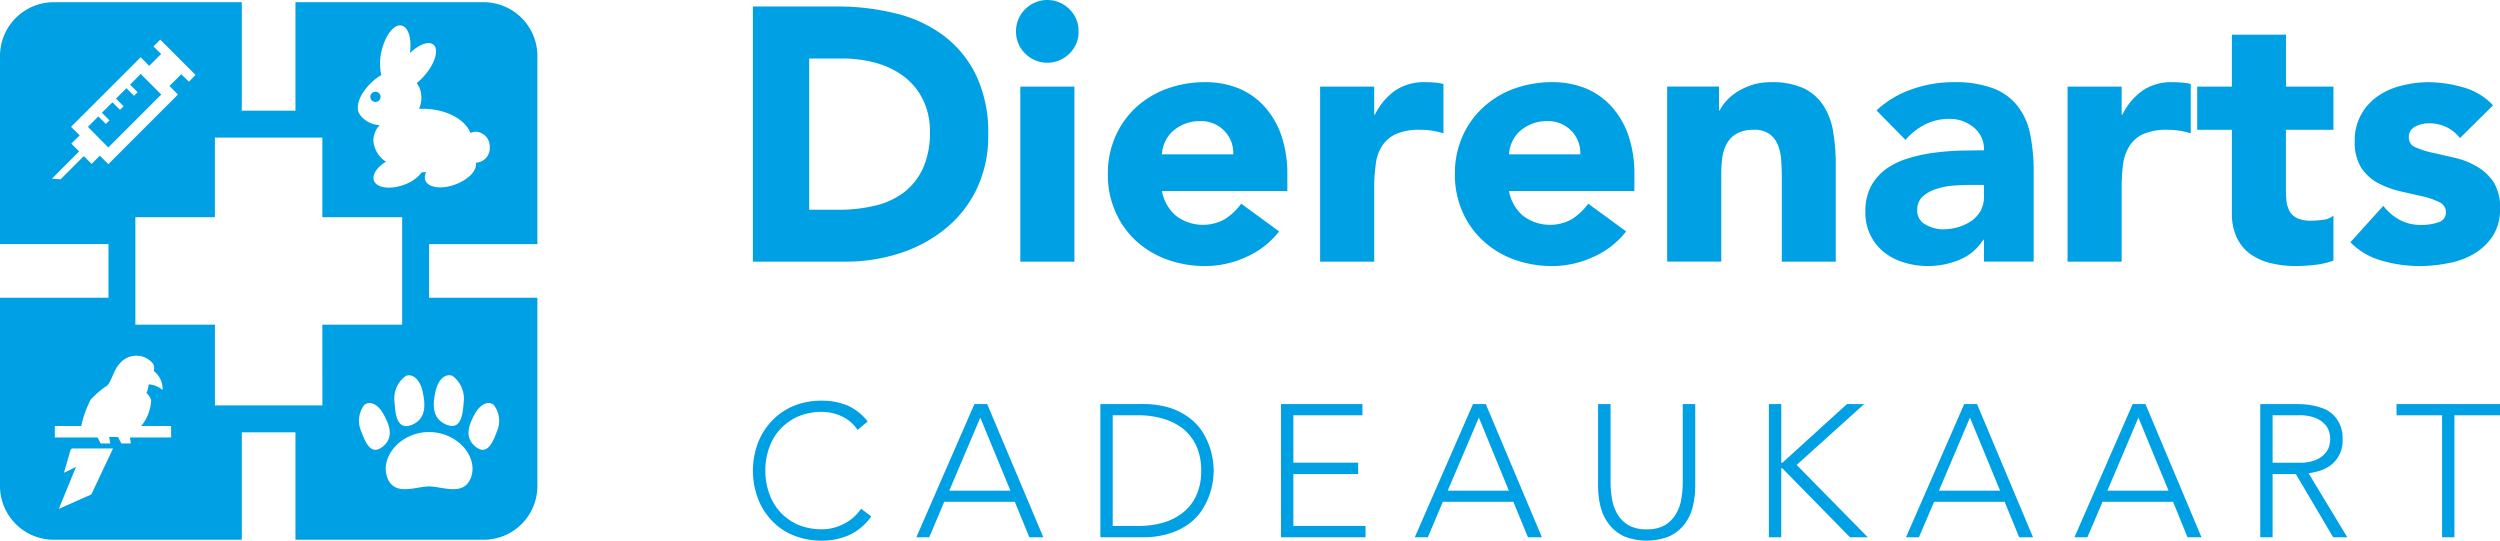 <?xml version="1.0" encoding="UTF-8"?>
<svg xmlns="http://www.w3.org/2000/svg" xmlns:xlink="http://www.w3.org/1999/xlink" id="Group_14809" data-name="Group 14809" width="220.345" height="47.65" viewBox="0 0 220.345 47.65">
  <defs>
    <clipPath id="clip-path">
      <rect id="Rectangle_7611" data-name="Rectangle 7611" width="220.345" height="47.65" fill="#00a1e4"></rect>
    </clipPath>
  </defs>
  <g id="Group_14808" data-name="Group 14808" clip-path="url(#clip-path)">
    <path id="Path_9753" data-name="Path 9753" d="M70.9,6.516a9.6,9.6,0,0,0-2.876-3.511,11.586,11.586,0,0,0-4.236-1.956A21.245,21.245,0,0,0,58.656.44H51.22V22.931h8.1a15.6,15.6,0,0,0,4.806-.726,12.415,12.415,0,0,0,4.029-2.151,10.178,10.178,0,0,0,2.772-3.485,10.728,10.728,0,0,0,1.036-4.819A11.71,11.71,0,0,0,70.9,6.516M66.2,14.73a5.747,5.747,0,0,1-1.7,2.125,6.977,6.977,0,0,1-2.552,1.153,13.922,13.922,0,0,1-3.2.35H56.182V5.026H59.1a11.085,11.085,0,0,1,2.967.389,7.38,7.38,0,0,1,2.462,1.192A5.788,5.788,0,0,1,66.2,8.628a6.274,6.274,0,0,1,.622,2.876A7.54,7.54,0,0,1,66.2,14.73" transform="translate(15.137 0.13)" fill="#00a1e4"></path>
    <path id="Path_9754" data-name="Path 9754" d="M69.5,23.061h4.768V7.631H69.5ZM73.836.816a2.753,2.753,0,0,0-3.913,0,2.7,2.7,0,0,0-.8,1.956,2.671,2.671,0,0,0,.8,1.943,2.753,2.753,0,0,0,3.913,0,2.621,2.621,0,0,0,.8-1.943,2.65,2.65,0,0,0-.8-1.956" transform="translate(20.428)" fill="#00a1e4"></path>
    <path id="Path_9755" data-name="Path 9755" d="M91.189,13.687a10.382,10.382,0,0,0-.505-3.33,7.46,7.46,0,0,0-1.451-2.552,6.326,6.326,0,0,0-2.28-1.645,7.766,7.766,0,0,0-3.006-.57,9.865,9.865,0,0,0-3.355.57,8.2,8.2,0,0,0-2.734,1.645,7.7,7.7,0,0,0-1.814,2.552,7.966,7.966,0,0,0-.674,3.33,7.984,7.984,0,0,0,.674,3.342,7.565,7.565,0,0,0,1.814,2.552,8.2,8.2,0,0,0,2.734,1.645,9.865,9.865,0,0,0,3.355.57,8.592,8.592,0,0,0,3.615-.8,7.437,7.437,0,0,0,2.9-2.254L87.121,16.3a5.358,5.358,0,0,1-1.412,1.347,3.944,3.944,0,0,1-4.34-.285,3.74,3.74,0,0,1-1.231-2.177H91.189ZM80.138,11.951a2.706,2.706,0,0,1,.272-1.1,2.734,2.734,0,0,1,.661-.92,3.543,3.543,0,0,1,2.436-.907,2.831,2.831,0,0,1,2.125.855,2.78,2.78,0,0,1,.79,2.073Z" transform="translate(22.275 1.652)" fill="#00a1e4"></path>
    <path id="Path_9756" data-name="Path 9756" d="M99.915,5.629c-.285-.026-.557-.039-.829-.039a4.574,4.574,0,0,0-2.643.726,5.653,5.653,0,0,0-1.8,2.138h-.065V5.979H89.81v15.43h4.768V14.97a14.951,14.951,0,0,1,.13-2.1,3.925,3.925,0,0,1,.544-1.632,2.934,2.934,0,0,1,1.231-1.075,5.191,5.191,0,0,1,2.164-.376,6.556,6.556,0,0,1,1.023.078,7.541,7.541,0,0,1,1.011.233V5.758a3.487,3.487,0,0,0-.764-.13" transform="translate(26.542 1.652)" fill="#00a1e4"></path>
    <path id="Path_9757" data-name="Path 9757" d="M114.8,13.687a10.381,10.381,0,0,0-.505-3.33,7.46,7.46,0,0,0-1.451-2.552,6.326,6.326,0,0,0-2.28-1.645,7.766,7.766,0,0,0-3.006-.57,9.865,9.865,0,0,0-3.355.57,8.012,8.012,0,0,0-2.721,1.645,7.548,7.548,0,0,0-1.827,2.552,7.966,7.966,0,0,0-.674,3.33,7.985,7.985,0,0,0,.674,3.342,7.423,7.423,0,0,0,1.827,2.552,8.012,8.012,0,0,0,2.721,1.645,9.865,9.865,0,0,0,3.355.57,8.592,8.592,0,0,0,3.615-.8,7.437,7.437,0,0,0,2.9-2.254L110.731,16.3a5.358,5.358,0,0,1-1.412,1.347,3.944,3.944,0,0,1-4.34-.285,3.74,3.74,0,0,1-1.231-2.177H114.8Zm-11.051-1.736a3,3,0,0,1,.933-2.021,3.544,3.544,0,0,1,2.436-.907,2.831,2.831,0,0,1,2.125.855,2.78,2.78,0,0,1,.79,2.073Z" transform="translate(29.252 1.652)" fill="#00a1e4"></path>
    <path id="Path_9758" data-name="Path 9758" d="M128.06,10.008a6.105,6.105,0,0,0-.842-2.319,4.333,4.333,0,0,0-1.723-1.542,6.736,6.736,0,0,0-2.928-.557,5.707,5.707,0,0,0-1.594.22,5.946,5.946,0,0,0-1.3.583,4.624,4.624,0,0,0-.985.79,3.8,3.8,0,0,0-.635.894h-.065v-2.1H113.42v15.43h4.768V13.726a10.7,10.7,0,0,1,.091-1.464,3.58,3.58,0,0,1,.4-1.257,2.267,2.267,0,0,1,.868-.881,2.983,2.983,0,0,1,1.49-.337,2.294,2.294,0,0,1,1.412.376,2.233,2.233,0,0,1,.738.985,4.282,4.282,0,0,1,.285,1.321c.026.479.052.933.052,1.386v7.553h4.755V12.9a16.886,16.886,0,0,0-.22-2.889" transform="translate(33.52 1.652)" fill="#00a1e4"></path>
    <path id="Path_9759" data-name="Path 9759" d="M141.423,10.15A5.786,5.786,0,0,0,140.3,7.663a4.939,4.939,0,0,0-2.164-1.542,9.58,9.58,0,0,0-3.446-.531,11.029,11.029,0,0,0-3.679.622,8.763,8.763,0,0,0-3.122,1.866l2.552,2.6a5.758,5.758,0,0,1,1.723-1.36,4.731,4.731,0,0,1,2.151-.492,3.284,3.284,0,0,1,2.138.751,2.454,2.454,0,0,1,.907,2.021c-.661,0-1.373.013-2.138.026a23,23,0,0,0-2.319.194,13.758,13.758,0,0,0-2.241.492,6.674,6.674,0,0,0-1.93.933,4.6,4.6,0,0,0-1.334,1.529,4.754,4.754,0,0,0-.492,2.254,4.434,4.434,0,0,0,1.658,3.563,5.145,5.145,0,0,0,1.762.894,6.948,6.948,0,0,0,2.086.311,7.2,7.2,0,0,0,2.772-.544,4.466,4.466,0,0,0,2.112-1.775h.065v1.93h4.379V13.571a16.737,16.737,0,0,0-.311-3.42m-4.068,5.519a2.663,2.663,0,0,1-.3,1.27,2.792,2.792,0,0,1-.816.881,4.114,4.114,0,0,1-1.153.544,4.773,4.773,0,0,1-1.347.194,3.08,3.08,0,0,1-1.529-.415,1.358,1.358,0,0,1-.738-1.27A1.55,1.55,0,0,1,132,15.63a3.388,3.388,0,0,1,1.27-.661,6.1,6.1,0,0,1,1.555-.272c.544-.039,1-.052,1.347-.052h1.179Z" transform="translate(37.504 1.652)" fill="#00a1e4"></path>
    <path id="Path_9760" data-name="Path 9760" d="M150.752,5.629q-.408-.039-.816-.039a4.574,4.574,0,0,0-2.643.726,5.653,5.653,0,0,0-1.8,2.138h-.065V5.979H140.66v15.43h4.768V14.97a17.351,17.351,0,0,1,.117-2.1,4.126,4.126,0,0,1,.557-1.632,2.858,2.858,0,0,1,1.231-1.075,5.166,5.166,0,0,1,2.151-.376,6.6,6.6,0,0,1,1.036.078,7.369,7.369,0,0,1,1,.233V5.758a3.358,3.358,0,0,0-.764-.13" transform="translate(41.57 1.652)" fill="#00a1e4"></path>
    <path id="Path_9761" data-name="Path 9761" d="M161.49,10.742V6.933h-4.185V2.36h-4.768V6.933H149.48v3.809h3.057v7.333a4.955,4.955,0,0,0,.428,2.164,3.849,3.849,0,0,0,1.192,1.451,5.175,5.175,0,0,0,1.775.8,9.226,9.226,0,0,0,2.228.259,15.059,15.059,0,0,0,1.684-.1,7.061,7.061,0,0,0,1.645-.376V18.3a1.631,1.631,0,0,1-.933.376,8.514,8.514,0,0,1-1,.078,2.967,2.967,0,0,1-1.231-.207,1.5,1.5,0,0,1-.674-.583,2.416,2.416,0,0,1-.3-.907,10.727,10.727,0,0,1-.052-1.166V10.742Z" transform="translate(44.177 0.697)" fill="#00a1e4"></path>
    <path id="Path_9762" data-name="Path 9762" d="M172.506,14.374A4.356,4.356,0,0,0,171,13a6.724,6.724,0,0,0-1.93-.751c-.687-.155-1.334-.311-1.943-.44a8.081,8.081,0,0,1-1.49-.479.892.892,0,0,1-.583-.842,1,1,0,0,1,.57-.985,2.5,2.5,0,0,1,1.166-.285,3.374,3.374,0,0,1,2.772,1.3l2.915-2.889a5.645,5.645,0,0,0-2.63-1.581,11.106,11.106,0,0,0-3.083-.453,9.335,9.335,0,0,0-2.384.311,6.23,6.23,0,0,0-2.086.933,4.847,4.847,0,0,0-1.451,1.619,4.653,4.653,0,0,0-.557,2.345,4.161,4.161,0,0,0,.583,2.345,4.123,4.123,0,0,0,1.49,1.347,8.3,8.3,0,0,0,1.943.713c.687.155,1.334.311,1.943.44a6.619,6.619,0,0,1,1.49.518.947.947,0,0,1,.583.894.88.88,0,0,1-.661.881,4.573,4.573,0,0,1-1.5.233,3.941,3.941,0,0,1-1.879-.428,4.614,4.614,0,0,1-1.477-1.257L159.9,19.7a6.216,6.216,0,0,0,2.8,1.632,12,12,0,0,0,3.278.466,12.776,12.776,0,0,0,2.5-.246,7.087,7.087,0,0,0,2.293-.816,5.225,5.225,0,0,0,1.671-1.568,4.344,4.344,0,0,0,.648-2.462,4.144,4.144,0,0,0-.583-2.332" transform="translate(47.257 1.652)" fill="#00a1e4"></path>
    <path id="Path_9763" data-name="Path 9763" d="M60.755,36.782a3.991,3.991,0,0,1-.726.816,4.479,4.479,0,0,1-.868.557,4.345,4.345,0,0,1-.946.337,3.782,3.782,0,0,1-.92.1,5.324,5.324,0,0,1-2.073-.389,4.829,4.829,0,0,1-1.568-1.1,4.685,4.685,0,0,1-.985-1.645,5.783,5.783,0,0,1-.35-2.034,5.855,5.855,0,0,1,.35-2.047,4.629,4.629,0,0,1,.985-1.632,4.829,4.829,0,0,1,1.568-1.1,5.327,5.327,0,0,1,2.073-.4,4.186,4.186,0,0,1,1.749.389,3.3,3.3,0,0,1,1.4,1.2l.894-.738a4.51,4.51,0,0,0-1.814-1.425A5.779,5.779,0,0,0,57.3,27.26a6.311,6.311,0,0,0-2.462.453,5.515,5.515,0,0,0-1.917,1.3,5.815,5.815,0,0,0-1.244,1.943,6.979,6.979,0,0,0,0,4.949,5.744,5.744,0,0,0,1.244,1.956,5.313,5.313,0,0,0,1.917,1.283,6.556,6.556,0,0,0,2.462.453,5.92,5.92,0,0,0,2.4-.492,4.894,4.894,0,0,0,1.956-1.645Z" transform="translate(15.137 8.056)" fill="#00a1e4"></path>
    <path id="Path_9764" data-name="Path 9764" d="M68.585,27.49H67.457L62.34,39.228h1.14L64.8,36.105H71.02L72.3,39.228h1.231Zm-3.342,7.631,2.734-6.439,2.656,6.439Z" transform="translate(18.424 8.124)" fill="#00a1e4"></path>
    <path id="Path_9765" data-name="Path 9765" d="M84.8,32.62a6.5,6.5,0,0,0-.246-1.166,6.4,6.4,0,0,0-.6-1.36,4.671,4.671,0,0,0-1.114-1.283,5.819,5.819,0,0,0-1.762-.959,7.959,7.959,0,0,0-2.591-.363H74.86V39.228h3.628a7.6,7.6,0,0,0,2.591-.376,5.537,5.537,0,0,0,1.762-.946,4.536,4.536,0,0,0,1.114-1.3,6.321,6.321,0,0,0,.6-1.347A6.5,6.5,0,0,0,84.8,34.1c.026-.35.052-.6.052-.738s-.026-.389-.052-.738M83.32,35.535a4.062,4.062,0,0,1-1.179,1.516,5.031,5.031,0,0,1-1.762.894,7.825,7.825,0,0,1-2.177.285H75.948V28.475H78.2a7.82,7.82,0,0,1,2.177.3,5.236,5.236,0,0,1,1.762.881,4.279,4.279,0,0,1,1.179,1.516,5.2,5.2,0,0,1,.428,2.189,5.1,5.1,0,0,1-.428,2.176" transform="translate(22.124 8.124)" fill="#00a1e4"></path>
    <path id="Path_9766" data-name="Path 9766" d="M88.238,38.23V33.657h5.713v-1H88.238V28.475h6.089V27.49H87.15V39.228H94.6v-1Z" transform="translate(25.756 8.124)" fill="#00a1e4"></path>
    <path id="Path_9767" data-name="Path 9767" d="M102.507,27.49H101.38L96.25,39.228H97.4l1.321-3.122h6.219l1.283,3.122h1.231Zm-3.355,7.631,2.747-6.439,2.643,6.439Z" transform="translate(28.446 8.124)" fill="#00a1e4"></path>
    <path id="Path_9768" data-name="Path 9768" d="M116.182,27.49v6.957a8.36,8.36,0,0,1-.117,1.347,3.706,3.706,0,0,1-.453,1.334,2.852,2.852,0,0,1-.959,1.011,3.062,3.062,0,0,1-1.645.389,3.111,3.111,0,0,1-1.658-.389,2.852,2.852,0,0,1-.959-1.011,3.971,3.971,0,0,1-.453-1.334,8.36,8.36,0,0,1-.117-1.347V27.49h-1.1v7.242a7.559,7.559,0,0,0,.22,1.814,4.114,4.114,0,0,0,.726,1.516,3.613,3.613,0,0,0,1.321,1.075,5.415,5.415,0,0,0,4.029,0,3.658,3.658,0,0,0,1.334-1.075,4.091,4.091,0,0,0,.713-1.516,7.56,7.56,0,0,0,.22-1.814V27.49Z" transform="translate(32.131 8.124)" fill="#00a1e4"></path>
    <path id="Path_9769" data-name="Path 9769" d="M122.789,32.854l5.947-5.364h-1.516l-5.687,5.169h-.1V27.49H120.34V39.228h1.088V33.152h.1l5.959,6.076h1.568Z" transform="translate(35.565 8.124)" fill="#00a1e4"></path>
    <path id="Path_9770" data-name="Path 9770" d="M135.927,27.49H134.8l-5.13,11.738h1.14l1.334-3.122h6.219l1.283,3.122h1.218Zm-3.355,7.631,2.734-6.439,2.656,6.439Z" transform="translate(38.322 8.124)" fill="#00a1e4"></path>
    <path id="Path_9771" data-name="Path 9771" d="M147.387,27.49H146.26l-5.13,11.738h1.14l1.334-3.122h6.219l1.27,3.122h1.231Zm-3.355,7.631,2.734-6.439,2.656,6.439Z" transform="translate(41.709 8.124)" fill="#00a1e4"></path>
    <path id="Path_9772" data-name="Path 9772" d="M158.032,33.592a8.029,8.029,0,0,0,1.011-.233,3.473,3.473,0,0,0,.972-.505,2.706,2.706,0,0,0,1.011-2.28,2.83,2.83,0,0,0-.868-2.177,2.615,2.615,0,0,0-.868-.531,6.28,6.28,0,0,0-1.8-.363c-.272-.013-.479-.013-.635-.013H153.77V39.228h1.088V33.657h2.047l3.291,5.571h1.244Zm-3.174-.933V28.475h2.332a3.862,3.862,0,0,1,1.4.22,2.349,2.349,0,0,1,.829.531,1.66,1.66,0,0,1,.415.687,2.493,2.493,0,0,1,.1.661,2.662,2.662,0,0,1-.1.661,1.619,1.619,0,0,1-.415.674,2.183,2.183,0,0,1-.829.531,3.6,3.6,0,0,1-1.4.22Z" transform="translate(45.445 8.124)" fill="#00a1e4"></path>
    <path id="Path_9773" data-name="Path 9773" d="M163.04,27.49v.985h4.016V39.228h1.088V28.475h4.016V27.49Z" transform="translate(48.185 8.124)" fill="#00a1e4"></path>
    <path id="Path_9774" data-name="Path 9774" d="M25.645,7.143a.451.451,0,1,0-.451-.451.45.45,0,0,0,.451.451" transform="translate(7.446 1.844)" fill="#00a1e4"></path>
    <path id="Path_9775" data-name="Path 9775" d="M47.365,21.475V4.9A4.744,4.744,0,0,0,42.636.15H26.04V9.711H21.312V.15H4.729A4.744,4.744,0,0,0,0,4.9v16.57H9.561V26.2H0V42.8a4.738,4.738,0,0,0,4.729,4.729H21.312v-9.47H26.04v9.47h16.6A4.738,4.738,0,0,0,47.365,42.8V26.2H37.817V21.475ZM9.548,14.427,8.8,13.675l-.726.726-.687-.687L5.338,15.761l-.764-.052,2.4-2.41-.687-.687.738-.726-.764-.751L12.4,5l.751.764L14.2,4.71l-.674-.661.6-.6,3.109,3.109-.583.6L15.974,6.5,14.938,7.535l.751.751Zm-1.5,29.111-2.863,1.27L6.7,41.1c-.466.246-.842.428-1.062.518.181-.609.583-2.021.583-2.021s.052-.052.13-.117H9.963Zm7.035-5.027H11.453l.078.531H10.7l-.285-.531-.026-.039H9.626v.039l.091.531H8.874L8.6,38.511H4.832V37.5H7.164a8.995,8.995,0,0,1,.829-2.319,7.373,7.373,0,0,1,1.438-1.231c.376-.311.6-1.438,1.127-1.956a1.893,1.893,0,0,1,2.928.013.8.8,0,0,1,.065.635v.013a1.979,1.979,0,0,1,.777,1.671,2.1,2.1,0,0,0-1.2-.492l-.026.013a2.5,2.5,0,0,1-.194.751,1.286,1.286,0,0,1,.415.648A3.91,3.91,0,0,1,12.45,37.5h2.63Zm13.331-2.824h-9.47V28.574H11.932V19.1h7.009V12.082h9.47V19.1h7.035v9.47H28.411ZM35.744,33.1c.583-.259,1.244.259,1.49,1.3.272,1.2.35,2.423-.881,2.98-1.244.531-1.5-.622-1.568-1.9a2.434,2.434,0,0,1,.959-2.371m-3.887,4.91a2.313,2.313,0,0,1,.246-2.371c.466-.389,1.192-.091,1.671.764.57,1.011.959,2.086-.013,2.889s-1.5-.143-1.9-1.283m10-1.606c.492-.855,1.2-1.153,1.658-.764a2.282,2.282,0,0,1,.259,2.371c-.4,1.14-.946,2.086-1.891,1.283-.972-.8-.583-1.879-.026-2.889M38.4,34.391c.246-1.036.894-1.555,1.49-1.3a2.517,2.517,0,0,1,.972,2.371c-.078,1.283-.337,2.436-1.568,1.9-1.244-.557-1.166-1.775-.894-2.98m3.135,7.592c-.609,1.788-2.526.855-3.718.855s-3.109.933-3.705-.855,1.231-3.938,3.705-3.938,4.314,2.138,3.718,3.938M37.48,15.839a.891.891,0,0,1,.091-.713c-.117,0-.22.013-.324.013h-.065a3.361,3.361,0,0,1-1.568,1.1c-1.218.453-2.41.285-2.656-.363-.181-.518.272-1.192,1.062-1.671a2.42,2.42,0,0,1-1.114-1.866,2.077,2.077,0,0,1,.557-1.36,2.211,2.211,0,0,1-1.827-1.049c-.466-1.1.829-2.708,1.969-3.355a4.849,4.849,0,0,1,0-2.034c.324-1.425,1.1-2.487,1.788-2.332.609.13.907,1.166.738,2.423.79-.751,1.632-1.088,2.073-.738.479.4.181,1.555-.687,2.591a4.556,4.556,0,0,1-.79.79,2.5,2.5,0,0,1,.246.415,2.412,2.412,0,0,1-.039,1.853h.311c2.047,0,3.744.92,4.223,2.138a1.187,1.187,0,0,1,.479-.117,1.3,1.3,0,0,1,1.218,1.373A1.286,1.286,0,0,1,41.95,14.3h-.013c.143.648-.622,1.477-1.814,1.917-1.218.453-2.4.285-2.643-.376M11.466,7.418l.661.661-.311.324-.674-.674-.92.92.674.674-.324.311-.661-.661-.933.92.674.674-.324.311-.661-.661-.92.92,1.8,1.814,4.664-4.664L12.4,6.472Z" transform="translate(0 0.044)" fill="#00a1e4"></path>
  </g>
</svg>
